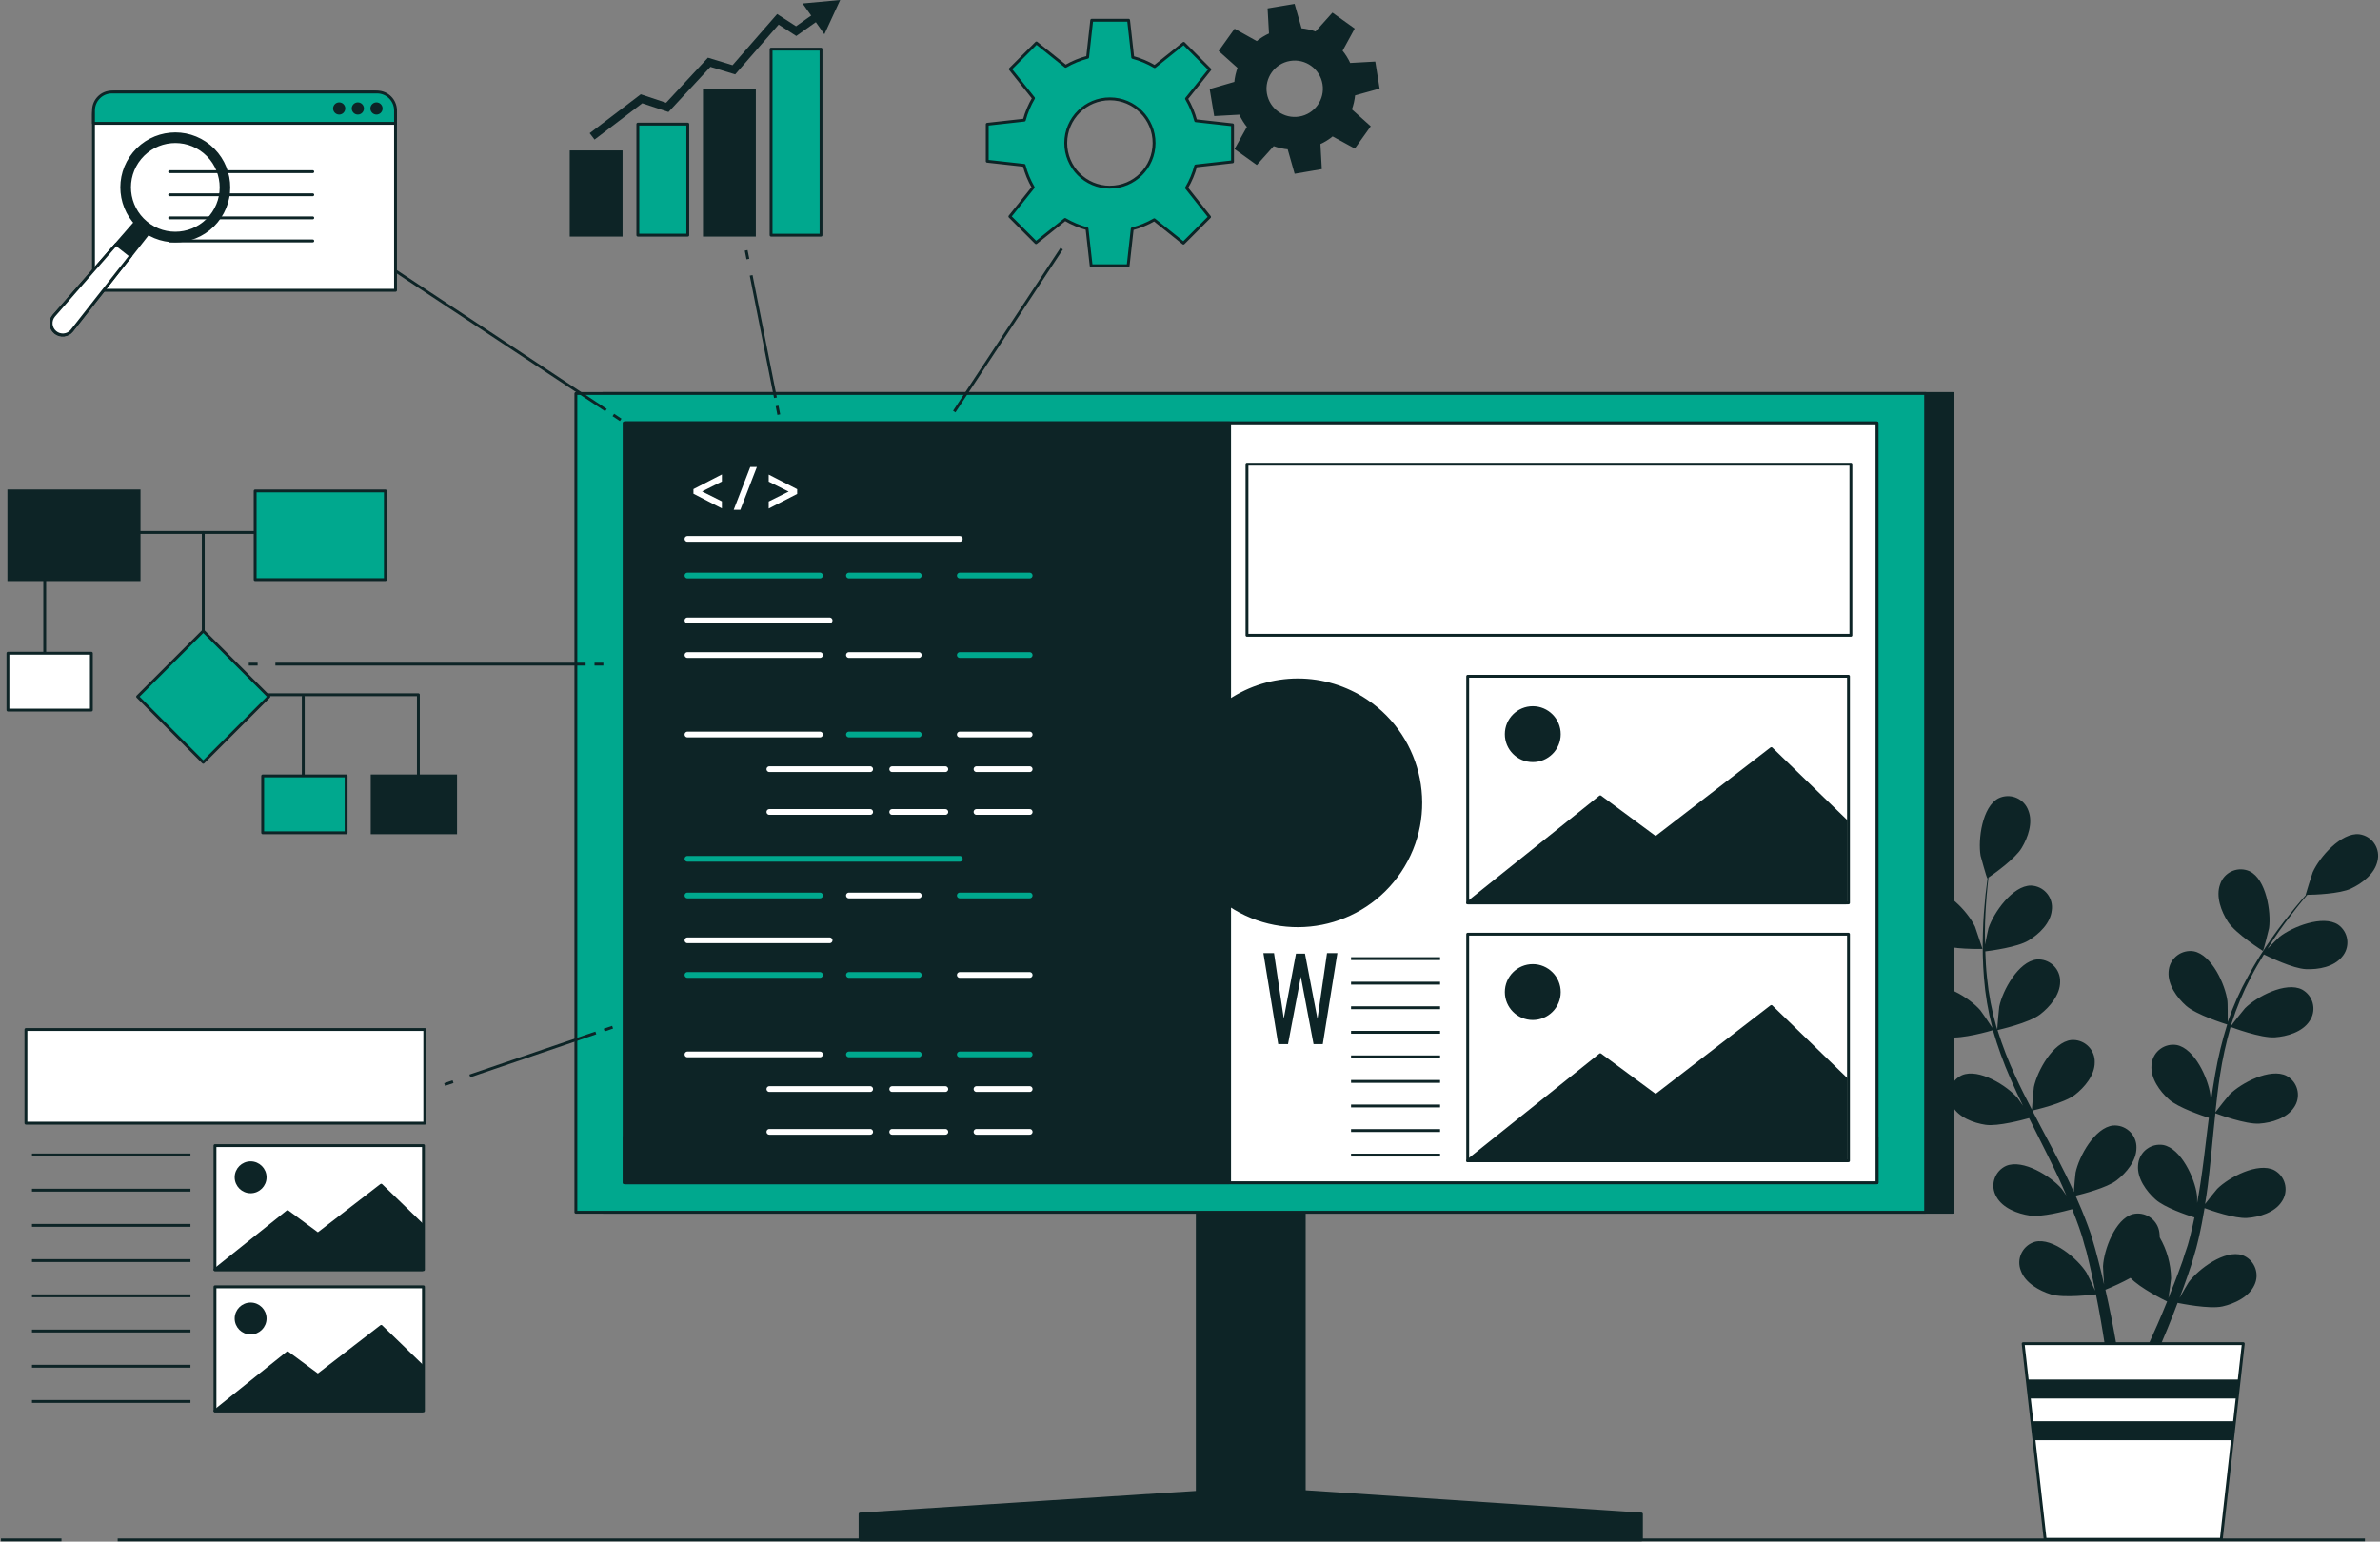 <svg width="832" height="539" viewBox="0 0 832 539" fill="none" xmlns="http://www.w3.org/2000/svg">
<rect x="0" y="0" width="832" height="539" fill="#808080" stroke="none"/>
<g clip-path="url(#clip0_792_5534)">
<path d="M677.164 330.026C681.779 332.031 693.036 331.783 693.049 331.783C693.061 331.783 690.575 324.359 690.414 323.963C687.94 318.791 680.121 310.253 673.762 311.106C669.618 311.787 666.81 315.709 667.49 319.855C667.54 320.115 667.589 320.374 667.663 320.634C668.727 325.039 673.243 328.306 677.164 330.026Z" fill="#0D2426"/>
<path d="M681.061 362.656C685.836 363.361 695.906 360.441 696.686 360.181C698.343 365.935 700.372 371.578 702.785 377.059C704.158 380.252 705.655 383.444 707.189 386.612C706.273 385.263 705.444 384.075 705.308 383.915C701.597 379.584 691.774 373.409 685.861 375.921C682.051 377.666 680.368 382.182 682.125 385.993C682.236 386.241 682.36 386.476 682.496 386.711C684.673 390.683 689.919 392.651 694.137 393.269C698.356 393.888 707.053 391.574 709.329 390.931C709.935 392.168 710.566 393.405 711.135 394.569C714.042 400.372 716.974 406.138 719.671 411.892C720.624 413.922 721.49 415.951 722.356 417.98C721.539 416.743 720.846 415.79 720.723 415.642C717.011 411.311 707.176 405.136 701.275 407.648C697.465 409.393 695.783 413.909 697.539 417.72C697.651 417.968 697.774 418.203 697.91 418.438C700.088 422.41 705.333 424.378 709.552 424.996C713.77 425.615 721.626 423.524 724.397 422.769C725.226 424.873 726.055 426.989 726.772 429.055C727.217 430.49 727.762 431.839 728.133 433.287C728.504 434.735 728.925 436.158 729.37 437.568C730.026 440.303 730.731 443.137 731.3 445.822C731.708 447.69 732.067 449.534 732.438 451.279C731.51 449.249 729.617 445.327 729.432 445.018C726.376 440.155 717.63 432.643 711.407 434.165C707.374 435.316 705.036 439.511 706.187 443.533C706.261 443.805 706.348 444.065 706.459 444.325C708.005 448.569 712.879 451.304 716.962 452.553C721.477 453.939 731.448 452.677 732.698 452.553C733.292 455.535 733.848 458.431 734.331 461.215C735.395 467.278 736.199 472.723 736.805 477.301H741.011C740.281 472.537 739.316 466.858 738.054 460.485C737.461 457.453 736.755 454.236 736.013 450.932C739.007 449.72 741.939 448.346 744.784 446.799C748.075 450.351 756.487 454.521 757.576 455.053C756.438 457.862 755.3 460.596 754.174 463.158C751.848 468.516 749.634 473.267 747.691 477.301H752.232C753.914 473.589 755.757 469.332 757.675 464.63C758.85 461.784 760.05 458.703 761.25 455.535C762.487 455.783 772.384 457.788 776.937 456.773C781.118 455.832 786.178 453.469 788.071 449.348C789.926 445.574 788.38 441.021 784.607 439.152C784.372 439.028 784.124 438.929 783.877 438.843C777.79 436.801 768.512 443.706 765.11 448.321C764.9 448.594 763.056 451.786 761.918 453.828C762.401 452.59 762.895 451.279 763.378 449.93C764.343 447.282 765.234 444.622 766.199 441.751L767.436 437.494C767.893 436.083 768.19 434.537 768.586 433.052C769.403 429.575 770.071 426.011 770.677 422.41C772.99 423.264 781.267 426.122 785.522 425.838C789.778 425.553 795.147 423.969 797.621 420.17C800.033 416.73 799.192 411.991 795.765 409.591C795.543 409.43 795.308 409.294 795.073 409.158C789.369 406.213 779.139 411.632 775.081 415.679C774.821 415.939 772.236 419.168 770.85 420.962C771.184 418.797 771.543 416.632 771.815 414.429C772.607 408.069 773.201 401.597 773.831 395.15C774.017 393.17 774.24 391.203 774.45 389.235C775.267 389.545 785.04 393.183 789.84 392.849C794.108 392.552 799.464 390.98 801.939 387.181C804.339 383.741 803.51 379.002 800.07 376.602C799.848 376.441 799.613 376.305 799.378 376.168C793.675 373.223 783.456 378.643 779.398 382.69C779.089 382.999 775.366 387.639 774.45 388.877C774.908 384.546 775.403 380.215 776.058 375.995C776.924 370.266 778.174 364.611 779.77 359.043C780.153 359.191 790.334 363.027 795.258 362.681C799.526 362.384 804.883 360.812 807.357 357.013C809.757 353.561 808.916 348.822 805.464 346.421C805.254 346.273 805.019 346.137 804.796 346.001C799.093 343.056 788.875 348.475 784.805 352.522C784.495 352.843 780.487 357.855 779.856 358.808C779.955 358.486 780.017 358.139 780.116 357.83C781.873 352.274 784.112 346.891 786.821 341.744C788.281 338.886 789.84 336.237 791.411 333.701C793.229 334.604 801.604 338.65 806.07 338.848C810.536 339.046 815.844 338.056 818.714 334.555C821.485 331.399 821.176 326.586 818.021 323.814C817.823 323.641 817.613 323.467 817.39 323.319C812.046 319.768 801.308 324.037 796.805 327.613C796.557 327.811 794.33 330.088 792.685 331.721C793.402 330.583 794.132 329.395 794.85 328.318C797.534 324.272 800.244 320.733 802.668 317.627C804.054 315.87 805.353 314.298 806.578 312.851C808.829 312.851 817.91 312.541 821.881 310.673C825.852 308.804 830.182 305.463 831.122 301.021C832.124 296.95 829.65 292.842 825.592 291.839C825.32 291.778 825.06 291.716 824.775 291.679C818.392 290.986 810.809 299.734 808.483 304.968C808.285 305.426 805.947 312.863 806.009 312.863H806.145C804.908 314.224 803.67 315.709 802.297 317.367C799.823 320.436 797.002 323.913 794.219 327.922C791.2 332.204 788.429 336.646 785.918 341.249C783.06 346.384 780.673 351.767 778.768 357.335V357.546C778.768 355.665 778.768 350.406 778.669 349.997C777.939 344.318 773.176 333.763 766.854 332.6C762.71 331.956 758.825 334.79 758.182 338.935C758.145 339.207 758.108 339.467 758.096 339.739C757.737 344.256 761.003 348.772 764.194 351.631C767.794 354.848 777.803 357.954 778.582 358.201C776.788 363.918 775.378 369.746 774.363 375.649C773.757 379.076 773.238 382.553 772.768 386.043C772.768 384.422 772.768 382.962 772.693 382.764C771.951 377.084 767.188 366.529 760.879 365.366C756.747 364.71 752.863 367.531 752.207 371.677C752.157 371.949 752.133 372.234 752.12 372.506C751.749 377.022 755.028 381.539 758.219 384.397C761.411 387.256 769.922 390.114 772.174 390.832C772.001 392.18 771.827 393.517 771.667 394.853C770.9 401.3 770.157 407.735 769.192 414.021C768.871 416.236 768.463 418.401 768.079 420.579C768.079 419.131 768.079 417.918 767.992 417.733C767.263 412.041 762.5 401.498 756.19 400.323C752.034 399.679 748.149 402.513 747.506 406.67C747.469 406.943 747.432 407.202 747.419 407.475C747.061 411.991 750.327 416.508 753.518 419.366C756.71 422.225 764.405 424.798 767.126 425.665C766.656 427.879 766.186 430.094 765.642 432.223C765.221 433.658 764.937 435.081 764.405 436.504C763.873 437.927 763.489 439.325 763.044 440.724C762.079 443.372 761.102 446.119 760.087 448.68C759.407 450.462 758.714 452.157 758.034 453.853C758.38 451.662 758.974 447.331 758.974 446.96C758.887 441.924 757.514 436.987 754.99 432.631C755.003 432.062 754.966 431.505 754.879 430.948C754.359 426.791 750.562 423.833 746.393 424.353C746.12 424.39 745.848 424.439 745.588 424.501C739.403 426.159 735.457 437.049 735.172 442.765C735.172 443.112 735.37 446.787 735.543 449.113C735.234 447.765 734.949 446.453 734.615 445.067C733.96 442.32 733.23 439.61 732.45 436.677C732.03 435.279 731.609 433.856 731.213 432.433C730.817 431.01 730.211 429.55 729.704 428.09C728.467 424.736 727.081 421.395 725.584 418.067C727.984 417.485 736.483 415.32 739.898 412.709C743.312 410.098 746.887 405.841 746.863 401.3C746.974 397.105 743.659 393.616 739.465 393.504C739.193 393.504 738.92 393.504 738.661 393.529C732.277 394.222 726.735 404.381 725.584 409.999C725.51 410.345 725.127 414.466 724.966 416.743C724.05 414.738 723.16 412.746 722.17 410.754C719.312 405.012 716.244 399.283 713.213 393.566C712.286 391.809 711.383 390.052 710.467 388.295C711.321 388.097 721.477 385.746 725.312 382.813C728.702 380.202 732.314 375.933 732.277 371.404C732.389 367.21 729.073 363.72 724.879 363.609C724.607 363.609 724.335 363.609 724.075 363.634C717.692 364.326 712.162 374.486 710.999 380.103C710.912 380.524 710.38 386.464 710.319 387.973C708.302 384.1 706.335 380.227 704.554 376.329C702.117 371.083 700.026 365.675 698.294 360.156C698.69 360.057 709.292 357.682 713.213 354.65C716.603 352.039 720.203 347.77 720.178 343.241C720.29 339.046 716.974 335.557 712.78 335.446C712.508 335.446 712.236 335.446 711.976 335.47C705.593 336.163 700.051 346.322 698.9 351.94C698.801 352.386 698.232 358.758 698.22 359.921C698.108 359.612 697.972 359.29 697.886 358.969C696.29 353.375 695.201 347.659 694.632 341.88C694.273 338.688 694.112 335.619 694.026 332.637C696.042 332.389 705.271 331.164 709.094 328.85C712.916 326.536 716.801 322.787 717.259 318.283C717.853 314.125 714.958 310.277 710.801 309.695C710.529 309.658 710.244 309.633 709.972 309.621C703.552 309.621 696.933 319.112 695.127 324.556C695.028 324.853 694.385 327.984 693.952 330.261C693.952 328.912 693.877 327.526 693.89 326.227C693.89 321.376 694.199 316.934 694.508 312.999C694.694 310.759 694.917 308.742 695.139 306.812C696.995 305.575 704.418 300.291 706.694 296.542C708.97 292.792 710.752 287.608 709.082 283.4C707.684 279.453 703.354 277.387 699.395 278.785C699.135 278.884 698.875 278.983 698.628 279.107C692.925 282.052 691.428 293.522 692.368 299.177C692.455 299.672 694.607 307.159 694.706 307.097L694.818 307.022C694.57 308.829 694.323 310.735 694.088 312.9C693.704 316.835 693.296 321.29 693.185 326.165C693.011 331.412 693.135 336.671 693.556 341.905C694.014 347.758 694.991 353.549 696.475 359.228C696.475 359.29 696.475 359.365 696.537 359.426C695.523 357.843 692.554 353.499 692.294 353.239C688.583 348.908 678.748 342.734 672.847 345.246C669.036 346.991 667.354 351.507 669.111 355.318C669.222 355.566 669.346 355.801 669.482 356.036C671.597 360.082 676.818 362.037 681.061 362.656Z" fill="#0D2426"/>
<path d="M791.102 332.5C791.201 332.562 793.155 325.013 793.217 324.519C794.009 318.851 792.203 307.418 786.425 304.621C782.603 302.901 778.112 304.596 776.392 308.42C776.281 308.68 776.182 308.94 776.096 309.199C774.537 313.456 776.504 318.678 778.83 322.279C781.564 326.498 791.102 332.5 791.102 332.5Z" fill="#0D2426"/>
<path d="M776.516 538.204H714.946L707.251 469.801H784.211L776.516 538.204Z" fill="white" stroke="#0D2426" stroke-linecap="round" stroke-linejoin="round"/>
<path d="M708.661 482.336L709.403 488.968H782.059L782.801 482.336H708.661Z" fill="#0D2426"/>
<path d="M780.413 503.547L781.155 496.914H710.294L711.049 503.547H780.413Z" fill="#0D2426"/>
<path d="M455.933 386.441H418.548V537.318H455.933V386.441Z" fill="#0D2426" stroke="#0D2426" stroke-linecap="round" stroke-linejoin="round"/>
<path d="M682.67 137.562H210.813V423.835H682.67V137.562Z" fill="#0D2426" stroke="#0D2426" stroke-linecap="round" stroke-linejoin="round"/>
<path d="M673.169 137.562H201.312V423.835H673.169V137.562Z" fill="#00A88E" stroke="#0D2426" stroke-linecap="round" stroke-linejoin="round"/>
<path d="M656.159 147.871H218.311V413.517H656.159V147.871Z" fill="white" stroke="#0D2426" stroke-linecap="round" stroke-linejoin="round"/>
<path d="M656.159 397.527H218.311V413.527H656.159V397.527Z" fill="white" stroke="#0D2426" stroke-linecap="round" stroke-linejoin="round"/>
<path d="M439.282 520.391L300.664 529.349V538.382H573.817V529.349L439.282 520.391Z" fill="#0D2426" stroke="#0D2426" stroke-linecap="round" stroke-linejoin="round"/>
<path d="M656.159 147.871H218.311V413.517H656.159V147.871Z" fill="white" stroke="#0D2426" stroke-linecap="round" stroke-linejoin="round"/>
<path d="M647.041 162.297H435.917V222.125H647.041V162.297Z" fill="white" stroke="#0D2426" stroke-linecap="round" stroke-linejoin="round"/>
<path d="M646.2 236.457H513.075V315.676H646.2V236.457Z" fill="white" stroke="#0D2426" stroke-linecap="round" stroke-linejoin="round"/>
<path d="M513.075 315.673L559.417 278.588L578.79 292.917L619.231 261.734L645.346 287.014V315.673H513.075Z" fill="#0D2426" stroke="#0D2426" stroke-linecap="round" stroke-linejoin="round"/>
<path d="M545.091 256.698C545.091 261.821 540.935 265.967 535.813 265.954C530.692 265.954 526.547 261.797 526.56 256.674C526.56 251.563 530.716 247.418 535.826 247.418C540.947 247.418 545.091 251.576 545.091 256.698Z" fill="#0D2426" stroke="#0D2426" stroke-linecap="round" stroke-linejoin="round"/>
<path d="M646.2 326.625H513.075V405.844H646.2V326.625Z" fill="white" stroke="#0D2426" stroke-linecap="round" stroke-linejoin="round"/>
<path d="M513.075 405.845L559.417 368.76L578.79 383.089L619.231 351.906L645.346 377.199V405.845H513.075Z" fill="#0D2426" stroke="#0D2426" stroke-linecap="round" stroke-linejoin="round"/>
<path d="M545.091 346.858C545.091 351.981 540.947 356.126 535.826 356.126C530.704 356.126 526.56 351.981 526.56 346.858C526.56 341.735 530.704 337.59 535.826 337.59C540.935 337.59 545.079 341.748 545.091 346.858Z" fill="#0D2426" stroke="#0D2426" stroke-linecap="round" stroke-linejoin="round"/>
<path d="M446.841 365.06L441.657 333.234H445.369L448.783 356.102L453.051 333.42H456.193L460.56 356.225L463.9 333.234H467.525L462.416 365.06H459.187L454.746 341.488L450.267 365.06H446.841Z" fill="#0D2426"/>
<path d="M472.3 335.164H503.425" stroke="#0D2426" stroke-miterlimit="10"/>
<path d="M472.3 343.75H503.425" stroke="#0D2426" stroke-miterlimit="10"/>
<path d="M472.3 352.34H503.425" stroke="#0D2426" stroke-miterlimit="10"/>
<path d="M472.3 360.926H503.425" stroke="#0D2426" stroke-miterlimit="10"/>
<path d="M472.3 369.512H503.425" stroke="#0D2426" stroke-miterlimit="10"/>
<path d="M472.3 378.102H503.425" stroke="#0D2426" stroke-miterlimit="10"/>
<path d="M472.3 386.688H503.425" stroke="#0D2426" stroke-miterlimit="10"/>
<path d="M472.3 395.277H503.425" stroke="#0D2426" stroke-miterlimit="10"/>
<path d="M472.3 403.863H503.425" stroke="#0D2426" stroke-miterlimit="10"/>
<path d="M453.719 237.719C445.22 237.719 436.907 240.231 429.843 244.97V147.871H218.298V413.517H429.843V316.43C449.574 329.608 476.259 324.3 489.434 304.563C502.609 284.827 497.302 258.136 477.57 244.958C470.506 240.243 462.205 237.719 453.719 237.719Z" fill="#0D2426" stroke="#0D2426" stroke-linecap="round" stroke-linejoin="round"/>
<path d="M240.318 188.418H335.526" stroke="white" stroke-width="2" stroke-linecap="round" stroke-linejoin="round"/>
<path d="M240.318 216.918H290.025" stroke="white" stroke-width="2" stroke-linecap="round" stroke-linejoin="round"/>
<path d="M240.318 201.238H286.66" stroke="#00A88E" stroke-width="2" stroke-linecap="round" stroke-linejoin="round"/>
<path d="M296.768 201.238H321.2" stroke="#00A88E" stroke-width="2" stroke-linecap="round" stroke-linejoin="round"/>
<path d="M335.526 201.238H359.959" stroke="#00A88E" stroke-width="2" stroke-linecap="round" stroke-linejoin="round"/>
<path d="M240.318 229.031H286.66" stroke="white" stroke-width="2" stroke-linecap="round" stroke-linejoin="round"/>
<path d="M296.768 229.031H321.2" stroke="white" stroke-width="2" stroke-linecap="round" stroke-linejoin="round"/>
<path d="M335.526 229.031H359.959" stroke="#00A88E" stroke-width="2" stroke-linecap="round" stroke-linejoin="round"/>
<path d="M240.318 256.812H286.66" stroke="white" stroke-width="2" stroke-linecap="round" stroke-linejoin="round"/>
<path d="M296.768 256.812H321.2" stroke="#00A88E" stroke-width="2" stroke-linecap="round" stroke-linejoin="round"/>
<path d="M335.526 256.812H359.959" stroke="white" stroke-width="2" stroke-linecap="round" stroke-linejoin="round"/>
<path d="M268.957 268.926H304.202" stroke="white" stroke-width="2" stroke-linecap="round" stroke-linejoin="round"/>
<path d="M311.897 268.926H330.479" stroke="white" stroke-width="2" stroke-linecap="round" stroke-linejoin="round"/>
<path d="M341.365 268.926H359.959" stroke="white" stroke-width="2" stroke-linecap="round" stroke-linejoin="round"/>
<path d="M268.957 283.887H304.202" stroke="white" stroke-width="2" stroke-linecap="round" stroke-linejoin="round"/>
<path d="M311.897 283.887H330.479" stroke="white" stroke-width="2" stroke-linecap="round" stroke-linejoin="round"/>
<path d="M341.365 283.887H359.959" stroke="white" stroke-width="2" stroke-linecap="round" stroke-linejoin="round"/>
<path d="M240.318 300.27H335.526" stroke="#00A88E" stroke-width="2" stroke-linecap="round" stroke-linejoin="round"/>
<path d="M240.318 328.766H290.025" stroke="white" stroke-width="2" stroke-linecap="round" stroke-linejoin="round"/>
<path d="M240.318 313.09H286.66" stroke="#00A88E" stroke-width="2" stroke-linecap="round" stroke-linejoin="round"/>
<path d="M296.768 313.09H321.2" stroke="white" stroke-width="2" stroke-linecap="round" stroke-linejoin="round"/>
<path d="M335.526 313.09H359.959" stroke="#00A88E" stroke-width="2" stroke-linecap="round" stroke-linejoin="round"/>
<path d="M240.318 340.879H286.66" stroke="#00A88E" stroke-width="2" stroke-linecap="round" stroke-linejoin="round"/>
<path d="M296.768 340.879H321.2" stroke="#00A88E" stroke-width="2" stroke-linecap="round" stroke-linejoin="round"/>
<path d="M335.526 340.879H359.959" stroke="white" stroke-width="2" stroke-linecap="round" stroke-linejoin="round"/>
<path d="M240.318 368.66H286.66" stroke="white" stroke-width="2" stroke-linecap="round" stroke-linejoin="round"/>
<path d="M296.768 368.66H321.2" stroke="#00A88E" stroke-width="2" stroke-linecap="round" stroke-linejoin="round"/>
<path d="M335.526 368.66H359.959" stroke="#00A88E" stroke-width="2" stroke-linecap="round" stroke-linejoin="round"/>
<path d="M268.957 380.773H304.202" stroke="white" stroke-width="2" stroke-linecap="round" stroke-linejoin="round"/>
<path d="M311.897 380.773H330.479" stroke="white" stroke-width="2" stroke-linecap="round" stroke-linejoin="round"/>
<path d="M341.365 380.773H359.959" stroke="white" stroke-width="2" stroke-linecap="round" stroke-linejoin="round"/>
<path d="M268.957 395.734H304.202" stroke="white" stroke-width="2" stroke-linecap="round" stroke-linejoin="round"/>
<path d="M311.897 395.734H330.479" stroke="white" stroke-width="2" stroke-linecap="round" stroke-linejoin="round"/>
<path d="M341.365 395.734H359.959" stroke="white" stroke-width="2" stroke-linecap="round" stroke-linejoin="round"/>
<path d="M242.916 171.319L251.86 166.703V168.04L244.326 171.826L251.86 175.6V176.936L242.916 172.321V171.319Z" fill="white" stroke="white" stroke-miterlimit="10"/>
<path d="M257.217 177.752L262.623 163.77H263.86L258.466 177.752H257.217Z" fill="white" stroke="white" stroke-miterlimit="10"/>
<path d="M278.174 172.396L269.229 176.987V175.651L276.825 171.877L269.229 168.09V166.754L278.174 171.345V172.396Z" fill="white" stroke="white" stroke-miterlimit="10"/>
<path d="M371.142 86.941L333.596 143.887" stroke="#0D2426" stroke-miterlimit="10"/>
<path d="M430.869 56.574V43.643L418.003 42.207C417.274 39.51 416.197 36.924 414.787 34.511L422.94 24.302L413.797 15.158L403.653 23.287C401.253 21.877 398.668 20.788 395.983 20.07L394.536 7.09H381.645L380.21 20.008C377.513 20.714 374.927 21.778 372.515 23.176L362.321 15.022L353.179 24.166L361.295 34.325C359.884 36.726 358.796 39.312 358.078 41.997L345.113 43.445V56.376L358.016 57.811C358.721 60.508 359.785 63.095 361.183 65.508L353.031 75.704L362.173 84.848L372.33 76.731C374.73 78.141 377.315 79.23 380 79.948L381.447 92.916H394.375L395.81 80.01C398.507 79.305 401.092 78.24 403.505 76.842L413.698 84.997L422.841 75.852L414.787 65.693C416.197 63.293 417.286 60.706 418.003 58.021L430.869 56.574ZM387.967 65.446C379.443 65.421 372.54 58.492 372.565 49.966C372.589 41.44 379.517 34.535 388.041 34.56C396.564 34.585 403.467 41.514 403.443 50.04C403.418 58.553 396.515 65.433 388.004 65.433H387.967V65.446Z" fill="#00A88E" stroke="#0D2426" stroke-linecap="round" stroke-linejoin="round"/>
<path d="M481.726 30.613L480.353 22.05L471.693 22.533C470.939 20.826 469.937 19.229 468.749 17.794L472.93 10.134L465.867 5.086L460.04 11.595C458.295 10.939 456.465 10.518 454.609 10.357L452.209 1.918L443.648 3.353L444.131 12.015C442.423 12.782 440.828 13.772 439.38 14.96L431.735 10.691L426.687 17.757L433.195 23.585C432.539 25.33 432.118 27.161 431.958 29.017L423.446 31.492L424.881 40.055L433.541 39.572C434.308 41.28 435.298 42.876 436.485 44.324L432.217 51.971L439.281 57.02L445.108 50.511C446.852 51.167 448.683 51.587 450.539 51.748L452.939 60.187L461.561 58.715L461.079 50.053C462.786 49.298 464.382 48.296 465.817 47.108L473.475 51.29L478.522 44.225L472.015 38.397C472.671 36.652 473.091 34.821 473.252 32.964L481.726 30.613ZM454.3 41.243C448.658 42.183 443.327 38.372 442.386 32.729C441.446 27.087 445.256 21.753 450.898 20.813C456.539 19.873 461.871 23.684 462.811 29.314C463.751 34.957 459.941 40.302 454.3 41.243Z" fill="#0D2426" stroke="#0D2426" stroke-miterlimit="10"/>
<path d="M260.842 87.535L261.448 90.579" stroke="#0D2426" stroke-miterlimit="10"/>
<path d="M262.586 96.281L271.085 139.071" stroke="#0D2426" stroke-miterlimit="10"/>
<path d="M271.654 141.918L272.26 144.962" stroke="#0D2426" stroke-miterlimit="10"/>
<path d="M287.019 17.176H269.551V82.226H287.019V17.176Z" fill="#00A88E" stroke="#0D2426" stroke-linecap="round" stroke-linejoin="round"/>
<path d="M263.725 31.738H246.257V82.224H263.725V31.738Z" fill="#0D2426" stroke="#0D2426" stroke-miterlimit="10"/>
<path d="M240.442 43.395H222.974V82.224H240.442V43.395Z" fill="#00A88E" stroke="#0D2426" stroke-linecap="round" stroke-linejoin="round"/>
<path d="M217.135 53.098H199.667V82.226H217.135V53.098Z" fill="#0D2426" stroke="#0D2426" stroke-miterlimit="10"/>
<path d="M207.844 48.804L206.137 46.565L224 32.965L232.858 35.923L247.481 20.171L256.079 22.794L271.678 4.914L278.285 9.183L285.138 4.332L286.771 6.634L278.359 12.585L272.198 8.601L257.006 26.011L248.347 23.376L233.687 39.165L224.52 36.108L207.844 48.804Z" fill="#0D2426"/>
<path d="M288.194 11.978L293.711 0L280.573 1.213L288.194 11.978Z" fill="#0D2426"/>
<path d="M123.906 85.231L126.479 86.938" stroke="#0D2426" stroke-miterlimit="10"/>
<path d="M131.651 90.356L211.828 143.378" stroke="#0D2426" stroke-miterlimit="10"/>
<path d="M214.413 145.086L216.986 146.794" stroke="#0D2426" stroke-miterlimit="10"/>
<path d="M40.563 32.172H130.377C134.731 32.172 138.269 35.711 138.269 40.066V101.504H32.683V40.054C32.683 35.699 36.208 32.184 40.563 32.172Z" fill="white" stroke="#0D2426" stroke-linecap="round" stroke-linejoin="round"/>
<path d="M59.317 60.027H109.334" stroke="#0D2426" stroke-linecap="round" stroke-linejoin="round"/>
<path d="M59.317 68.106H109.334" stroke="#0D2426" stroke-linecap="round" stroke-linejoin="round"/>
<path d="M59.317 76.176H109.334" stroke="#0D2426" stroke-linecap="round" stroke-linejoin="round"/>
<path d="M59.317 84.242H109.334" stroke="#0D2426" stroke-linecap="round" stroke-linejoin="round"/>
<path d="M138.269 43.111V38.631C138.269 35.067 135.375 32.172 131.812 32.172H39.128C35.565 32.172 32.683 35.055 32.683 38.619C32.683 38.619 32.683 38.619 32.683 38.631V43.111H138.269Z" fill="#00A88E" stroke="#0D2426" stroke-linecap="round" stroke-linejoin="round"/>
<path d="M120.207 37.926C120.207 37.023 119.477 36.293 118.574 36.293C117.671 36.293 116.941 37.023 116.941 37.926C116.941 38.83 117.671 39.56 118.574 39.56C119.477 39.56 120.195 38.83 120.195 37.926H120.207Z" fill="#0D2426" stroke="#0D2426" stroke-linecap="round" stroke-linejoin="round"/>
<path d="M126.727 37.926C126.727 37.023 125.997 36.293 125.094 36.293C124.191 36.293 123.461 37.023 123.461 37.926C123.461 38.83 124.191 39.56 125.094 39.56C125.997 39.56 126.727 38.83 126.727 37.926Z" fill="#0D2426" stroke="#0D2426" stroke-linecap="round" stroke-linejoin="round"/>
<path d="M133.246 37.926C133.246 37.023 132.517 36.293 131.613 36.293C130.71 36.293 129.98 37.023 129.98 37.926C129.98 38.83 130.71 39.56 131.613 39.56C132.517 39.56 133.246 38.83 133.246 37.926Z" fill="#0D2426" stroke="#0D2426" stroke-linecap="round" stroke-linejoin="round"/>
<path d="M19.285 116.241C17.541 114.793 17.305 112.207 18.753 110.475C18.778 110.45 18.79 110.425 18.815 110.4L48.505 76.359L53.033 80.072L25.099 115.635C23.701 117.404 21.128 117.701 19.359 116.303C19.334 116.278 19.309 116.266 19.285 116.241Z" fill="#0D2426" stroke="#0D2426" stroke-linejoin="round"/>
<path d="M40.587 85.419L18.814 110.402C17.367 112.134 17.602 114.72 19.346 116.156C21.091 117.591 23.664 117.368 25.099 115.624L45.697 89.415L40.587 85.406V85.419Z" fill="white" stroke="#0D2426" stroke-linejoin="round"/>
<path d="M73.21 51.103C65.256 44.508 53.466 45.621 46.873 53.578C40.279 61.534 41.392 73.327 49.347 79.922C57.301 86.517 69.091 85.404 75.685 77.447C82.278 69.491 81.165 57.698 73.21 51.103ZM51.079 77.843C44.275 72.201 43.322 62.104 48.963 55.298C54.605 48.492 64.699 47.539 71.503 53.182C78.307 58.825 79.26 68.922 73.619 75.727C67.978 82.533 57.883 83.486 51.079 77.843Z" fill="#0D2426" stroke="#0D2426" stroke-linejoin="round"/>
<path d="M86.967 232.211H90.06" stroke="#0D2426" stroke-miterlimit="10"/>
<path d="M96.269 232.211H204.726" stroke="#0D2426" stroke-miterlimit="10"/>
<path d="M207.832 232.211H210.925" stroke="#0D2426" stroke-miterlimit="10"/>
<path d="M36.085 186.168H106.018" stroke="#0D2426" stroke-linecap="round" stroke-linejoin="round"/>
<path d="M71.058 220.63V186.168" stroke="#0D2426" stroke-linecap="round" stroke-linejoin="round"/>
<path d="M15.636 194.742V238.336" stroke="#0D2426" stroke-linecap="round" stroke-linejoin="round"/>
<path d="M82.934 242.914H146.261V281.224" stroke="#0D2426" stroke-linecap="round" stroke-linejoin="round"/>
<path d="M106.019 243.57V280.532" stroke="#0D2426" stroke-linecap="round" stroke-linejoin="round"/>
<path d="M48.616 171.641H3.091V202.662H48.616V171.641Z" fill="#0D2426" stroke="#0D2426" stroke-miterlimit="10"/>
<path d="M134.719 171.641H89.193V202.662H134.719V171.641Z" fill="#00A88E" stroke="#0D2426" stroke-linecap="round" stroke-linejoin="round"/>
<path d="M121 271.289H91.829V291.162H121V271.289Z" fill="#00A88E" stroke="#0D2426" stroke-linecap="round" stroke-linejoin="round"/>
<path d="M31.941 228.398H2.77V248.271H31.941V228.398Z" fill="white" stroke="#0D2426" stroke-linecap="round" stroke-linejoin="round"/>
<path d="M159.275 271.289H130.104V291.162H159.275V271.289Z" fill="#0D2426" stroke="#0D2426" stroke-miterlimit="10"/>
<path d="M71.052 220.628L48.106 243.578L71.052 266.529L93.997 243.578L71.052 220.628Z" fill="#00A88E" stroke="#0D2426" stroke-linecap="round" stroke-linejoin="round"/>
<path d="M155.44 379.19L158.372 378.188" stroke="#0D2426" stroke-miterlimit="10"/>
<path d="M164.249 376.183L208.29 361.148" stroke="#0D2426" stroke-miterlimit="10"/>
<path d="M211.222 360.147L214.154 359.145" stroke="#0D2426" stroke-miterlimit="10"/>
<path d="M148.5 359.949H9.066V392.703H148.5V359.949Z" fill="white" stroke="#0D2426" stroke-linecap="round" stroke-linejoin="round"/>
<path d="M148.03 400.547H75.152V443.918H148.03V400.547Z" fill="white" stroke="#0D2426" stroke-linecap="round" stroke-linejoin="round"/>
<path d="M75.152 443.919L100.525 423.626L111.127 431.471L133.271 414.395L147.572 428.241V443.919H75.152Z" fill="#0D2426" stroke="#0D2426" stroke-linecap="round" stroke-linejoin="round"/>
<path d="M87.61 416.697C90.412 416.697 92.682 414.426 92.682 411.624C92.682 408.822 90.412 406.551 87.61 406.551C84.809 406.551 82.538 408.822 82.538 411.624C82.538 414.426 84.809 416.697 87.61 416.697Z" fill="#0D2426" stroke="#0D2426" stroke-linecap="round" stroke-linejoin="round"/>
<path d="M148.03 449.922H75.152V493.293H148.03V449.922Z" fill="white" stroke="#0D2426" stroke-linecap="round" stroke-linejoin="round"/>
<path d="M75.152 493.291L100.525 472.985L111.127 480.83L133.271 463.754L147.572 477.6V493.291H75.152Z" fill="#0D2426" stroke="#0D2426" stroke-linecap="round" stroke-linejoin="round"/>
<path d="M87.61 466.069C90.412 466.069 92.682 463.797 92.682 460.995C92.682 458.193 90.412 455.922 87.61 455.922C84.809 455.922 82.538 458.193 82.538 460.995C82.538 463.797 84.809 466.069 87.61 466.069Z" fill="#0D2426" stroke="#0D2426" stroke-linecap="round" stroke-linejoin="round"/>
<path d="M11.182 403.816H66.579" stroke="#0D2426" stroke-miterlimit="10"/>
<path d="M11.182 416.125H66.579" stroke="#0D2426" stroke-miterlimit="10"/>
<path d="M11.182 428.438H66.579" stroke="#0D2426" stroke-miterlimit="10"/>
<path d="M11.182 440.75H66.579" stroke="#0D2426" stroke-miterlimit="10"/>
<path d="M11.182 453.062H66.579" stroke="#0D2426" stroke-miterlimit="10"/>
<path d="M11.182 465.375H66.579" stroke="#0D2426" stroke-miterlimit="10"/>
<path d="M11.182 477.688H66.579" stroke="#0D2426" stroke-miterlimit="10"/>
<path d="M11.182 490H66.579" stroke="#0D2426" stroke-miterlimit="10"/>
<path d="M41.132 538.383H826.73" stroke="#0D2426" stroke-miterlimit="10"/>
<path d="M0.345 538.383H21.487" stroke="#0D2426" stroke-miterlimit="10"/>
</g>
<defs>
<clipPath id="clip0_792_5534">
<rect width="831" height="539" fill="white" transform="translate(0.345)"/>
</clipPath>
</defs>
</svg>
